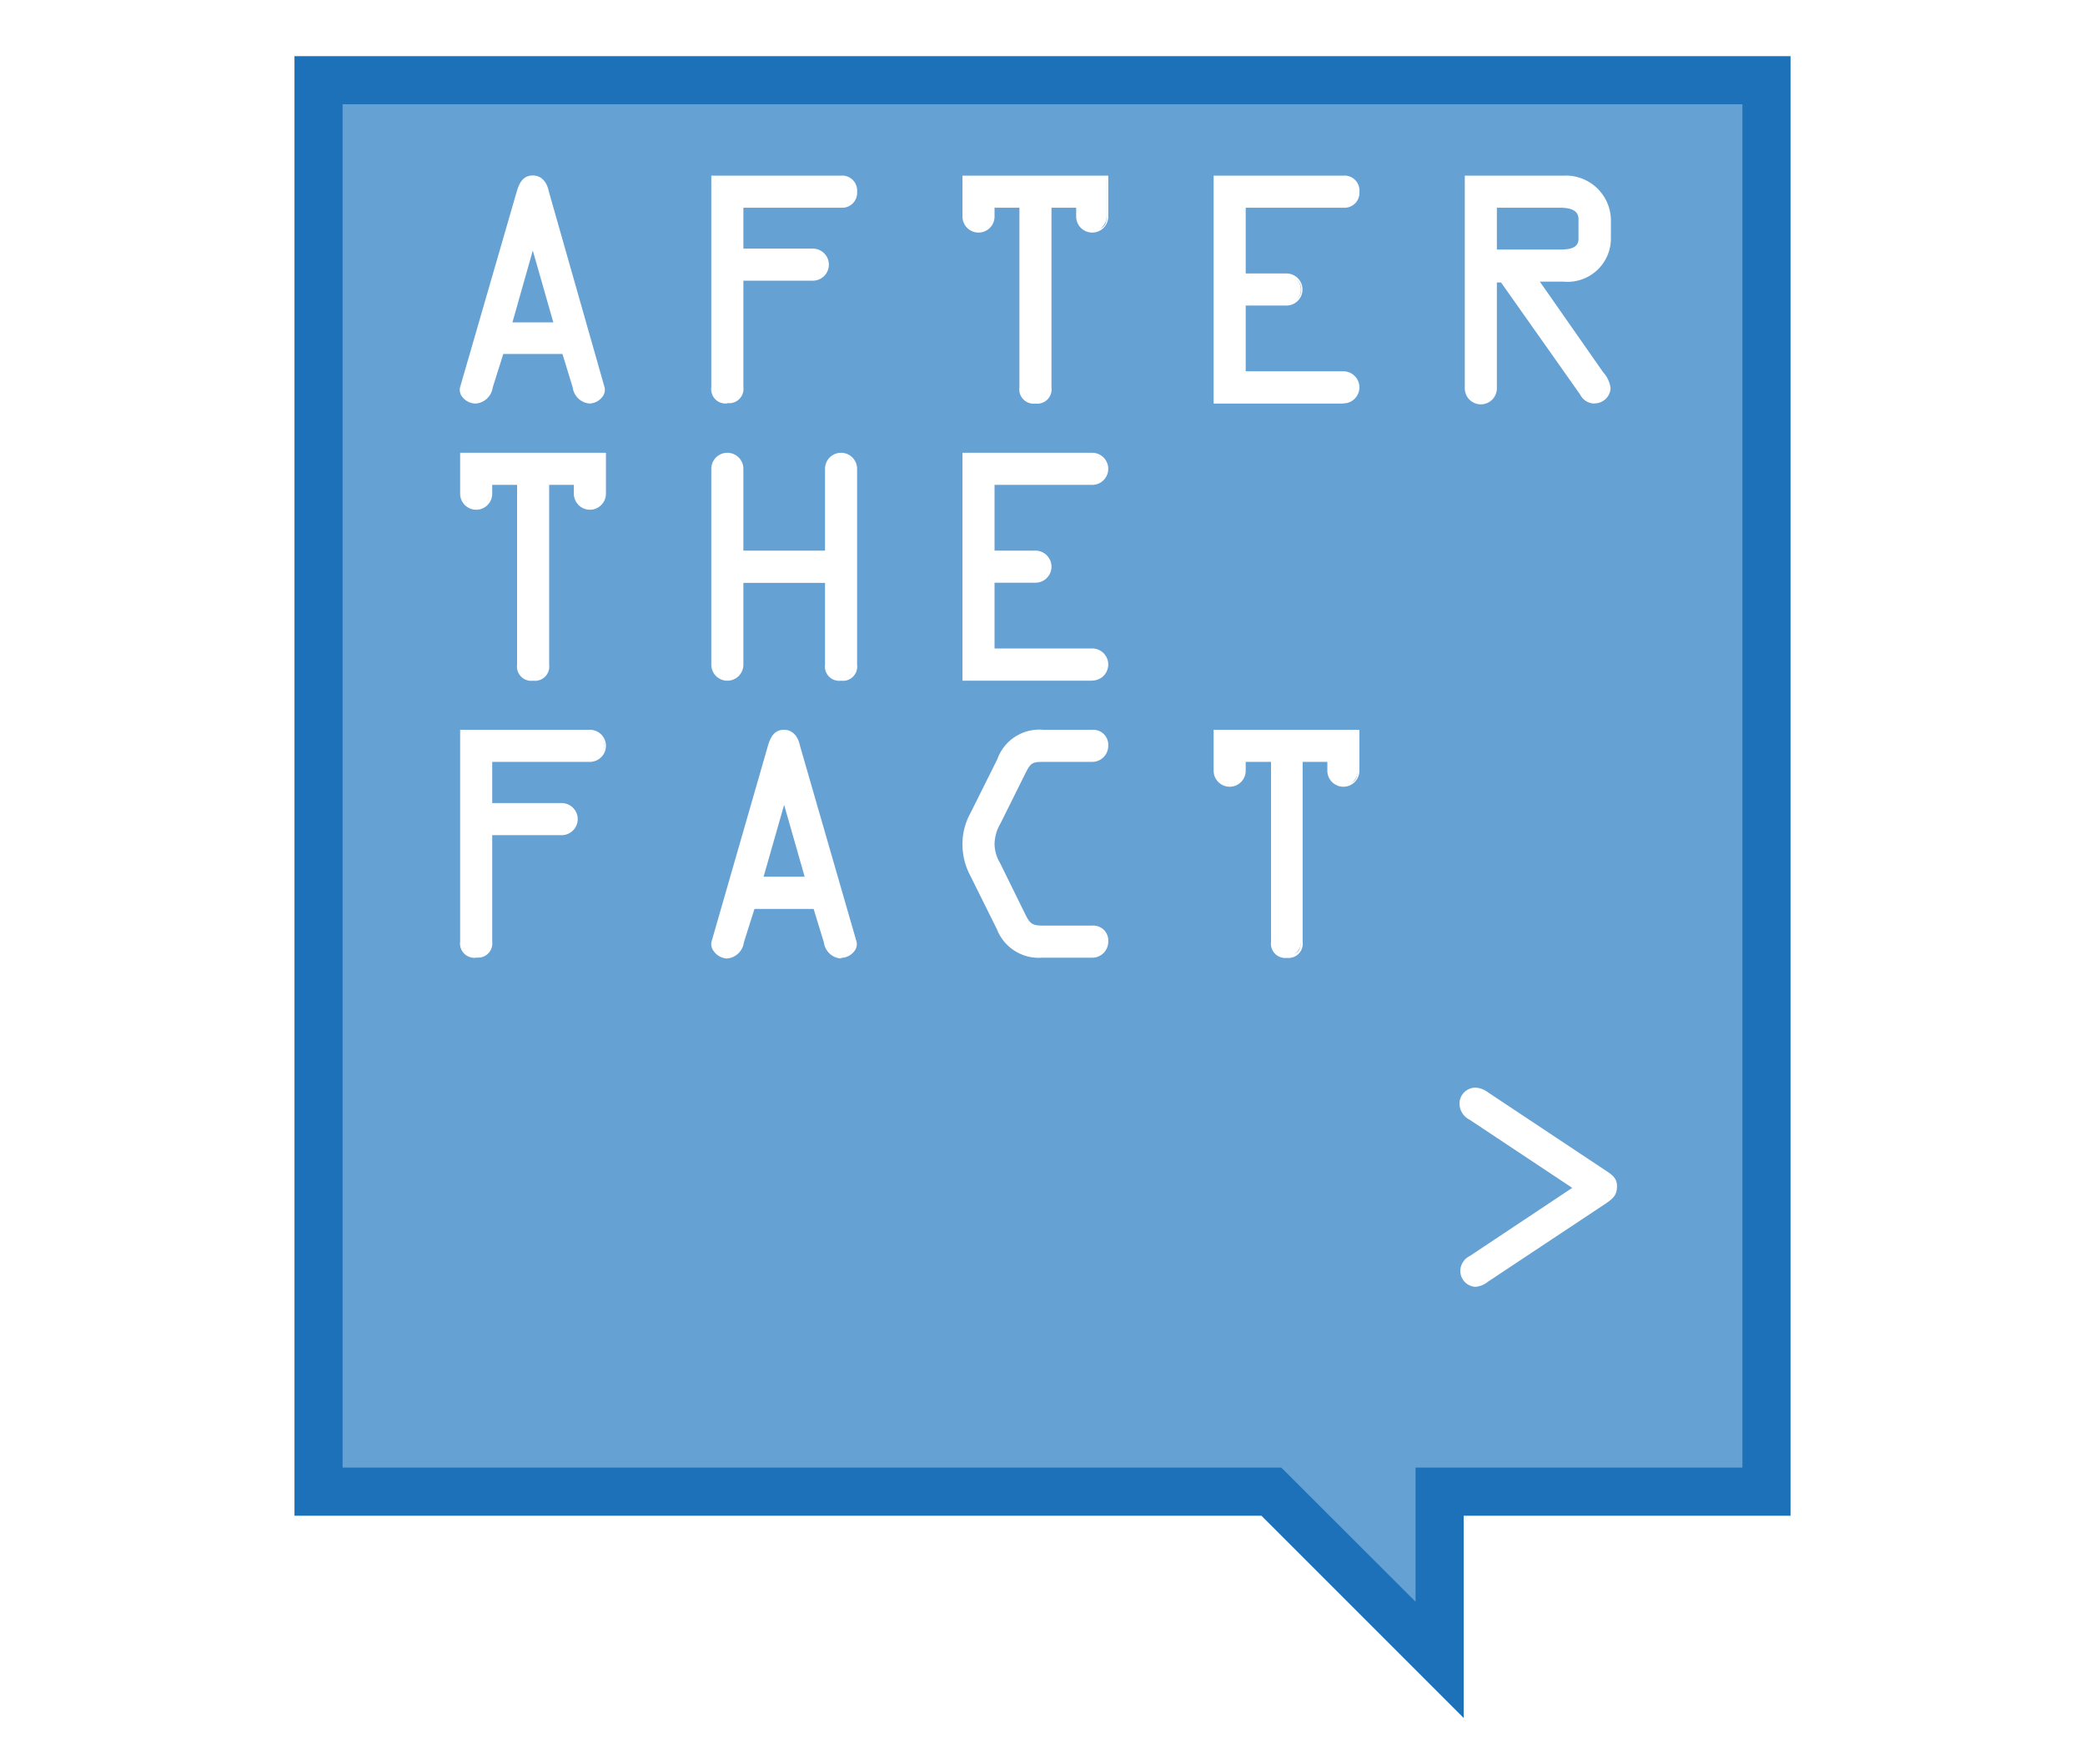 <svg xmlns="http://www.w3.org/2000/svg" xmlns:xlink="http://www.w3.org/1999/xlink" viewBox="0 0 130 110"><defs><style>.cls-1{fill:none;}.cls-2{clip-path:url(#clip-path);}.cls-3{isolation:isolate;}.cls-4{clip-path:url(#clip-path-2);}.cls-5{fill:#fff;}.cls-6{fill:#66a1d4;}.cls-7{fill:#1d71b9;}</style><clipPath id="clip-path" transform="translate(-0.5 -0.5)"><rect class="cls-1" width="131" height="111"/></clipPath><clipPath id="clip-path-2" transform="translate(-0.5 -0.5)"><rect class="cls-1" x="-33377.75" y="-31410.01" width="65535" height="65535"/></clipPath></defs><g id="Layer_2" data-name="Layer 2"><g id="Layer_1-2" data-name="Layer 1"><g class="cls-2"><g class="cls-3"><g class="cls-4"><rect class="cls-5" width="130" height="110"/><polygon class="cls-6" points="19.86 92.95 79.27 92.95 89.76 103.44 89.76 92.95 110.14 92.95 110.14 4.91 19.86 4.91 19.86 92.95"/><path class="cls-7" d="M21.86,92H80.39l8.37,8.36V92h20.38v-85H21.86Zm69.9,15.61L79.15,95H18.86v-91h93.28V95H91.76Z" transform="translate(-0.5 -0.5)"/><path class="cls-5" d="M98.53,74.56l-6.4-4.25a1.13,1.13,0,0,1-.63-1,1,1,0,0,1,1-1,1.42,1.42,0,0,1,.74.27l7.42,4.93c.39.26.68.47.66,1s-.27.72-.66,1l-7.4,4.91a1.39,1.39,0,0,1-.78.31,1,1,0,0,1-.93-1,1.05,1.05,0,0,1,.59-.92Z" transform="translate(-0.5 -0.5)"/><path class="cls-5" d="M33.75,15.82h0L32.31,20.7h2.83Zm-.93-3.35c.14-.49.34-.92.91-.92s.81.45.94.92l3.48,12.19c.12.43-.36.9-.87.9s-.84-.47-1-.9l-.67-2.16H31.81l-.69,2.16a1.06,1.06,0,0,1-1,.9c-.5,0-1-.47-.86-.9Z" transform="translate(-0.5 -0.5)"/><path class="cls-5" d="M32.45,20.6H35l-1.28-4.48Zm2.82.2H32.18l1.46-5.08h.19l0,.07Zm-3.54,1.6h4l.68,2.23c.09.31.33.83.88.83a.83.83,0,0,0,.66-.34.48.48,0,0,0,.11-.43L34.57,12.5c-.16-.6-.4-.85-.84-.85s-.66.33-.82.85L29.38,24.69a.48.48,0,0,0,.11.43.86.86,0,0,0,.66.34c.55,0,.79-.52.88-.83Zm5.55,3.26a1.15,1.15,0,0,1-1.07-1l-.64-2.09H31.88l-.66,2.09a1.16,1.16,0,0,1-1.07,1,1.06,1.06,0,0,1-.83-.42.69.69,0,0,1-.13-.61l3.53-12.19c.15-.51.38-1,1-1s.91.53,1,1l3.47,12.19a.69.69,0,0,1-.13.61,1.06,1.06,0,0,1-.83.42" transform="translate(-0.5 -0.5)"/><path class="cls-5" d="M45,11.55h8a.83.83,0,0,1,.9.9.83.83,0,0,1-.9.9H46.75v2.77h4.43a.9.9,0,1,1,0,1.8H46.75v6.74a.9.9,0,1,1-1.8,0Z" transform="translate(-0.5 -0.5)"/><path class="cls-5" d="M45.05,11.65v13c0,.56.24.8.8.8s.8-.24.8-.8V17.82h4.53a.8.8,0,0,0,0-1.6H46.65v-3h6.29a.74.74,0,0,0,.8-.8.74.74,0,0,0-.8-.8Zm.8,14a.89.89,0,0,1-1-1V11.45h8.09a.93.93,0,0,1,1,1,.93.93,0,0,1-1,1H46.85V16h4.33a1,1,0,0,1,0,2H46.85v6.63a.89.89,0,0,1-1,1" transform="translate(-0.5 -0.5)"/><path class="cls-5" d="M62.41,13.35V14a.9.9,0,0,1-1.8,0V11.55H69.5V14a.9.9,0,1,1-1.8,0v-.65H66V24.66a.9.9,0,0,1-1.8,0V13.35Z" transform="translate(-0.5 -0.5)"/><path class="cls-5" d="M62.31,13.25h2V24.66c0,.56.23.8.79.8s.8-.24.8-.8V13.25h2V14c0,.56.24.8.8.8s.8-.24.8-.8V11.65H60.71V14c0,.56.24.8.8.8s.8-.24.8-.8Zm2.75,12.41a.89.89,0,0,1-1-1V13.45H62.51V14a1,1,0,0,1-2,0V11.45H69.6V14a1,1,0,0,1-2,0v-.55H66.06V24.66a.89.89,0,0,1-1,1" transform="translate(-0.5 -0.5)"/><path class="cls-5" d="M84.26,23.76a.9.9,0,1,1,0,1.8h-8v-14h8a.83.83,0,0,1,.9.9.83.83,0,0,1-.9.9H78.07v4.3h2.64a.9.9,0,1,1,0,1.8H78.07v4.31Z" transform="translate(-0.5 -0.5)"/><path class="cls-5" d="M76.37,25.46h7.89a.8.8,0,0,0,0-1.6H78V19.35h2.74a.8.8,0,1,0,0-1.59H78V13.25h6.29a.74.74,0,0,0,.8-.8.74.74,0,0,0-.8-.8H76.37Zm7.89.2H76.17V11.45h8.09a.93.93,0,0,1,1,1,.93.93,0,0,1-1,1H78.17v4.1h2.54a1,1,0,1,1,0,2H78.17v4.1h6.09a1,1,0,0,1,0,2" transform="translate(-0.5 -0.5)"/><path class="cls-5" d="M93.73,16.16h4c.5,0,1.29,0,1.29-.76V14.16c0-.72-.74-.81-1.28-.81h-4Zm0,8.5a.9.9,0,1,1-1.8,0V11.55h6a2.72,2.72,0,0,1,2.84,2.61V15.4A2.61,2.61,0,0,1,98,18H96.32l4.05,5.8a1.79,1.79,0,0,1,.45.95.86.86,0,0,1-.91.85,1,1,0,0,1-.8-.51l-5-7.09h-.41v6.7Z" transform="translate(-0.5 -0.5)"/><path class="cls-5" d="M93.83,16.06h3.89c.63,0,1.2-.08,1.2-.66V14.16c0-.48-.37-.71-1.18-.71H93.83v2.61Zm3.9.2h-4.1v-3h4.11c.92,0,1.38.31,1.38.91V15.4c0,.86-1,.86-1.39.86m-4.1,1.6h.56l0,0,5,7.1a.87.87,0,0,0,.71.46.76.76,0,0,0,.82-.75,1.68,1.68,0,0,0-.42-.88l-4.17-6H98a2.51,2.51,0,0,0,2.74-2.46V14.16A2.62,2.62,0,0,0,98,11.65H92v13c0,.56.24.8.8.8s.8-.24.8-.8Zm6.27,7.8a1,1,0,0,1-.87-.55l-4.94-7h-.26v6.6a1,1,0,0,1-2,0V11.45H98a2.81,2.81,0,0,1,2.94,2.71V15.4A2.7,2.7,0,0,1,98,18.06H96.51l3.94,5.64a1.82,1.82,0,0,1,.47,1,1,1,0,0,1-1,.95" transform="translate(-0.5 -0.5)"/><path class="cls-5" d="M31.09,30.63v.65a.9.9,0,0,1-1.8,0V28.83h8.89v2.45a.9.9,0,0,1-1.8,0v-.65H34.64V41.94a.9.9,0,1,1-1.8,0V30.63Z" transform="translate(-0.5 -0.5)"/><path class="cls-5" d="M31,30.53h1.94V41.94c0,.56.24.8.8.8s.8-.24.8-.8V30.53h1.95v.75c0,.56.24.8.8.8s.8-.24.8-.8V28.93H29.39v2.35c0,.56.24.8.8.8s.8-.24.8-.8v-.75Zm2.74,12.41a.89.89,0,0,1-1-1V30.73H31.19v.55a1,1,0,0,1-2,0V28.73h9.09v2.55a1,1,0,0,1-2,0v-.55H34.74V41.94a.89.89,0,0,1-1,1" transform="translate(-0.5 -0.5)"/><path class="cls-5" d="M46.75,36.74v5.2a.9.9,0,1,1-1.8,0V29.73a.9.9,0,1,1,1.8,0v5.2H52v-5.2a.9.9,0,0,1,1.8,0V41.94a.9.9,0,1,1-1.8,0v-5.2Z" transform="translate(-0.5 -0.5)"/><path class="cls-5" d="M46.65,36.63h5.49v5.31c0,.56.24.8.8.8s.8-.24.8-.8V29.73c0-.56-.24-.8-.8-.8s-.8.24-.8.8V35H46.65V29.73c0-.56-.24-.8-.8-.8s-.8.24-.8.8V41.94c0,.56.24.8.8.8s.8-.24.8-.8Zm6.29,6.31a.89.89,0,0,1-1-1v-5.1H46.85v5.1a1,1,0,0,1-2,0V29.73a1,1,0,1,1,2,0v5.1h5.09v-5.1a1,1,0,0,1,2,0V41.94a.89.89,0,0,1-1,1" transform="translate(-0.5 -0.5)"/><path class="cls-5" d="M68.6,41a.9.9,0,0,1,0,1.8h-8v-14h8a.9.9,0,1,1,0,1.8H62.41v4.3h2.65a.9.9,0,1,1,0,1.8H62.41V41Z" transform="translate(-0.5 -0.5)"/><path class="cls-5" d="M60.71,42.74H68.6a.8.8,0,1,0,0-1.6H62.31v-4.5h2.75a.8.8,0,1,0,0-1.6H62.31V30.53H68.6a.8.8,0,0,0,0-1.6H60.71Zm7.89.2H60.51V28.73H68.6a1,1,0,0,1,0,2H62.51v4.1h2.55a1,1,0,0,1,0,2H62.51v4.1H68.6a1,1,0,0,1,0,2" transform="translate(-0.5 -0.5)"/><path class="cls-5" d="M29.29,46.11h8a.9.9,0,1,1,0,1.8H31.09v2.78h4.43a.83.83,0,0,1,.9.9.84.84,0,0,1-.9.9H31.09v6.73a.9.9,0,1,1-1.8,0V46.11Z" transform="translate(-0.5 -0.5)"/><path class="cls-5" d="M29.39,46.21v13c0,.56.24.8.8.8s.8-.24.8-.8V52.39h4.53a.8.8,0,1,0,0-1.6H31v-3h6.29a.8.8,0,1,0,0-1.59H29.39Zm.8,14a.89.89,0,0,1-1-1V46h8.09a1,1,0,0,1,0,2H31.19v2.57h4.33a1,1,0,0,1,0,2H31.19v6.63a.89.89,0,0,1-1,1" transform="translate(-0.5 -0.5)"/><path class="cls-5" d="M49.41,50.38h0L48,55.26H50.8ZM48.48,47c.14-.49.34-.92.91-.92s.81.45.94.92l3.48,12.19c.12.43-.36.9-.87.9s-.84-.47-1-.9l-.67-2.16H47.47l-.69,2.16a1.06,1.06,0,0,1-1,.9c-.5,0-1-.47-.86-.9Z" transform="translate(-0.5 -0.5)"/><path class="cls-5" d="M48.11,55.16h2.56l-1.28-4.48Zm2.82.2H47.84l1.46-5.08h.19l0,.07ZM47.39,57h4l.69,2.23c.09.31.32.83.87.83a.9.9,0,0,0,.67-.34.51.51,0,0,0,.1-.43L50.23,47.06c-.16-.6-.4-.85-.84-.85s-.66.33-.82.85L45,59.25a.48.48,0,0,0,.11.43.83.83,0,0,0,.66.34c.55,0,.79-.52.88-.83Zm5.55,3.26a1.15,1.15,0,0,1-1.07-1l-.64-2.09H47.54l-.66,2.09a1.15,1.15,0,0,1-1.07,1A1.08,1.08,0,0,1,45,59.8a.69.69,0,0,1-.13-.61L48.38,47c.15-.51.38-1,1-1s.91.53,1,1L53.9,59.19a.69.69,0,0,1-.13.61,1.06,1.06,0,0,1-.83.42" transform="translate(-0.5 -0.5)"/><path class="cls-5" d="M65.45,60.12a2.69,2.69,0,0,1-2.7-1.71l-1.66-3.35a4.11,4.11,0,0,1-.48-1.89,3.94,3.94,0,0,1,.5-2l1.66-3.33a2.7,2.7,0,0,1,2.77-1.73H68.6a.9.9,0,0,1,0,1.8h-3c-.78,0-.9.07-1.25.76L62.79,51.8a2.74,2.74,0,0,0-.38,1.37,2.47,2.47,0,0,0,.38,1.24l1.53,3.11c.36.74.54.8,1.35.8H68.6a.84.84,0,0,1,.9.9.86.86,0,0,1-.9.9Z" transform="translate(-0.5 -0.5)"/><path class="cls-5" d="M65.54,46.21a2.61,2.61,0,0,0-2.68,1.68L61.2,51.22a3.84,3.84,0,0,0-.49,2A4,4,0,0,0,61.18,55l1.66,3.35A2.59,2.59,0,0,0,65.45,60H68.6a.8.8,0,1,0,0-1.6H65.67c-.85,0-1.06-.07-1.44-.85l-1.55-3.15a2.51,2.51,0,0,1-.37-1.25,2.77,2.77,0,0,1,.39-1.41l1.56-3.14c.36-.71.52-.81,1.34-.81h3a.8.8,0,1,0,0-1.6Zm3.06,14H65.45a2.79,2.79,0,0,1-2.79-1.77L61,55.1a4.16,4.16,0,0,1-.49-1.93,4,4,0,0,1,.51-2l1.66-3.33A2.78,2.78,0,0,1,65.54,46H68.6a.94.94,0,0,1,1,1,1,1,0,0,1-1,1h-3c-.75,0-.83.06-1.16.7l-1.56,3.14a2.61,2.61,0,0,0-.37,1.32,2.42,2.42,0,0,0,.35,1.16l1.55,3.15c.34.69.47.74,1.26.74H68.6a.93.93,0,0,1,1,1,1,1,0,0,1-1,1" transform="translate(-0.5 -0.5)"/><path class="cls-5" d="M78.07,47.91v.65a.9.9,0,0,1-1.8,0V46.11h8.89v2.45a.9.9,0,1,1-1.8,0v-.65H81.62V59.22a.9.9,0,1,1-1.8,0V47.91Z" transform="translate(-0.5 -0.5)"/><path class="cls-5" d="M78,47.81h2V59.22c0,.56.23.8.8.8s.8-.24.8-.8V47.81h1.94v.75c0,.56.24.8.8.8s.8-.24.8-.8V46.21H76.37v2.35c0,.56.24.8.8.8s.8-.24.8-.8v-.75Zm2.75,12.41a.89.89,0,0,1-1-1V48H78.17v.55a1,1,0,0,1-2,0V46h9.09v2.55a1,1,0,0,1-2,0V48H81.72V59.22a.89.89,0,0,1-1,1" transform="translate(-0.5 -0.5)"/></g></g></g></g></g></svg>